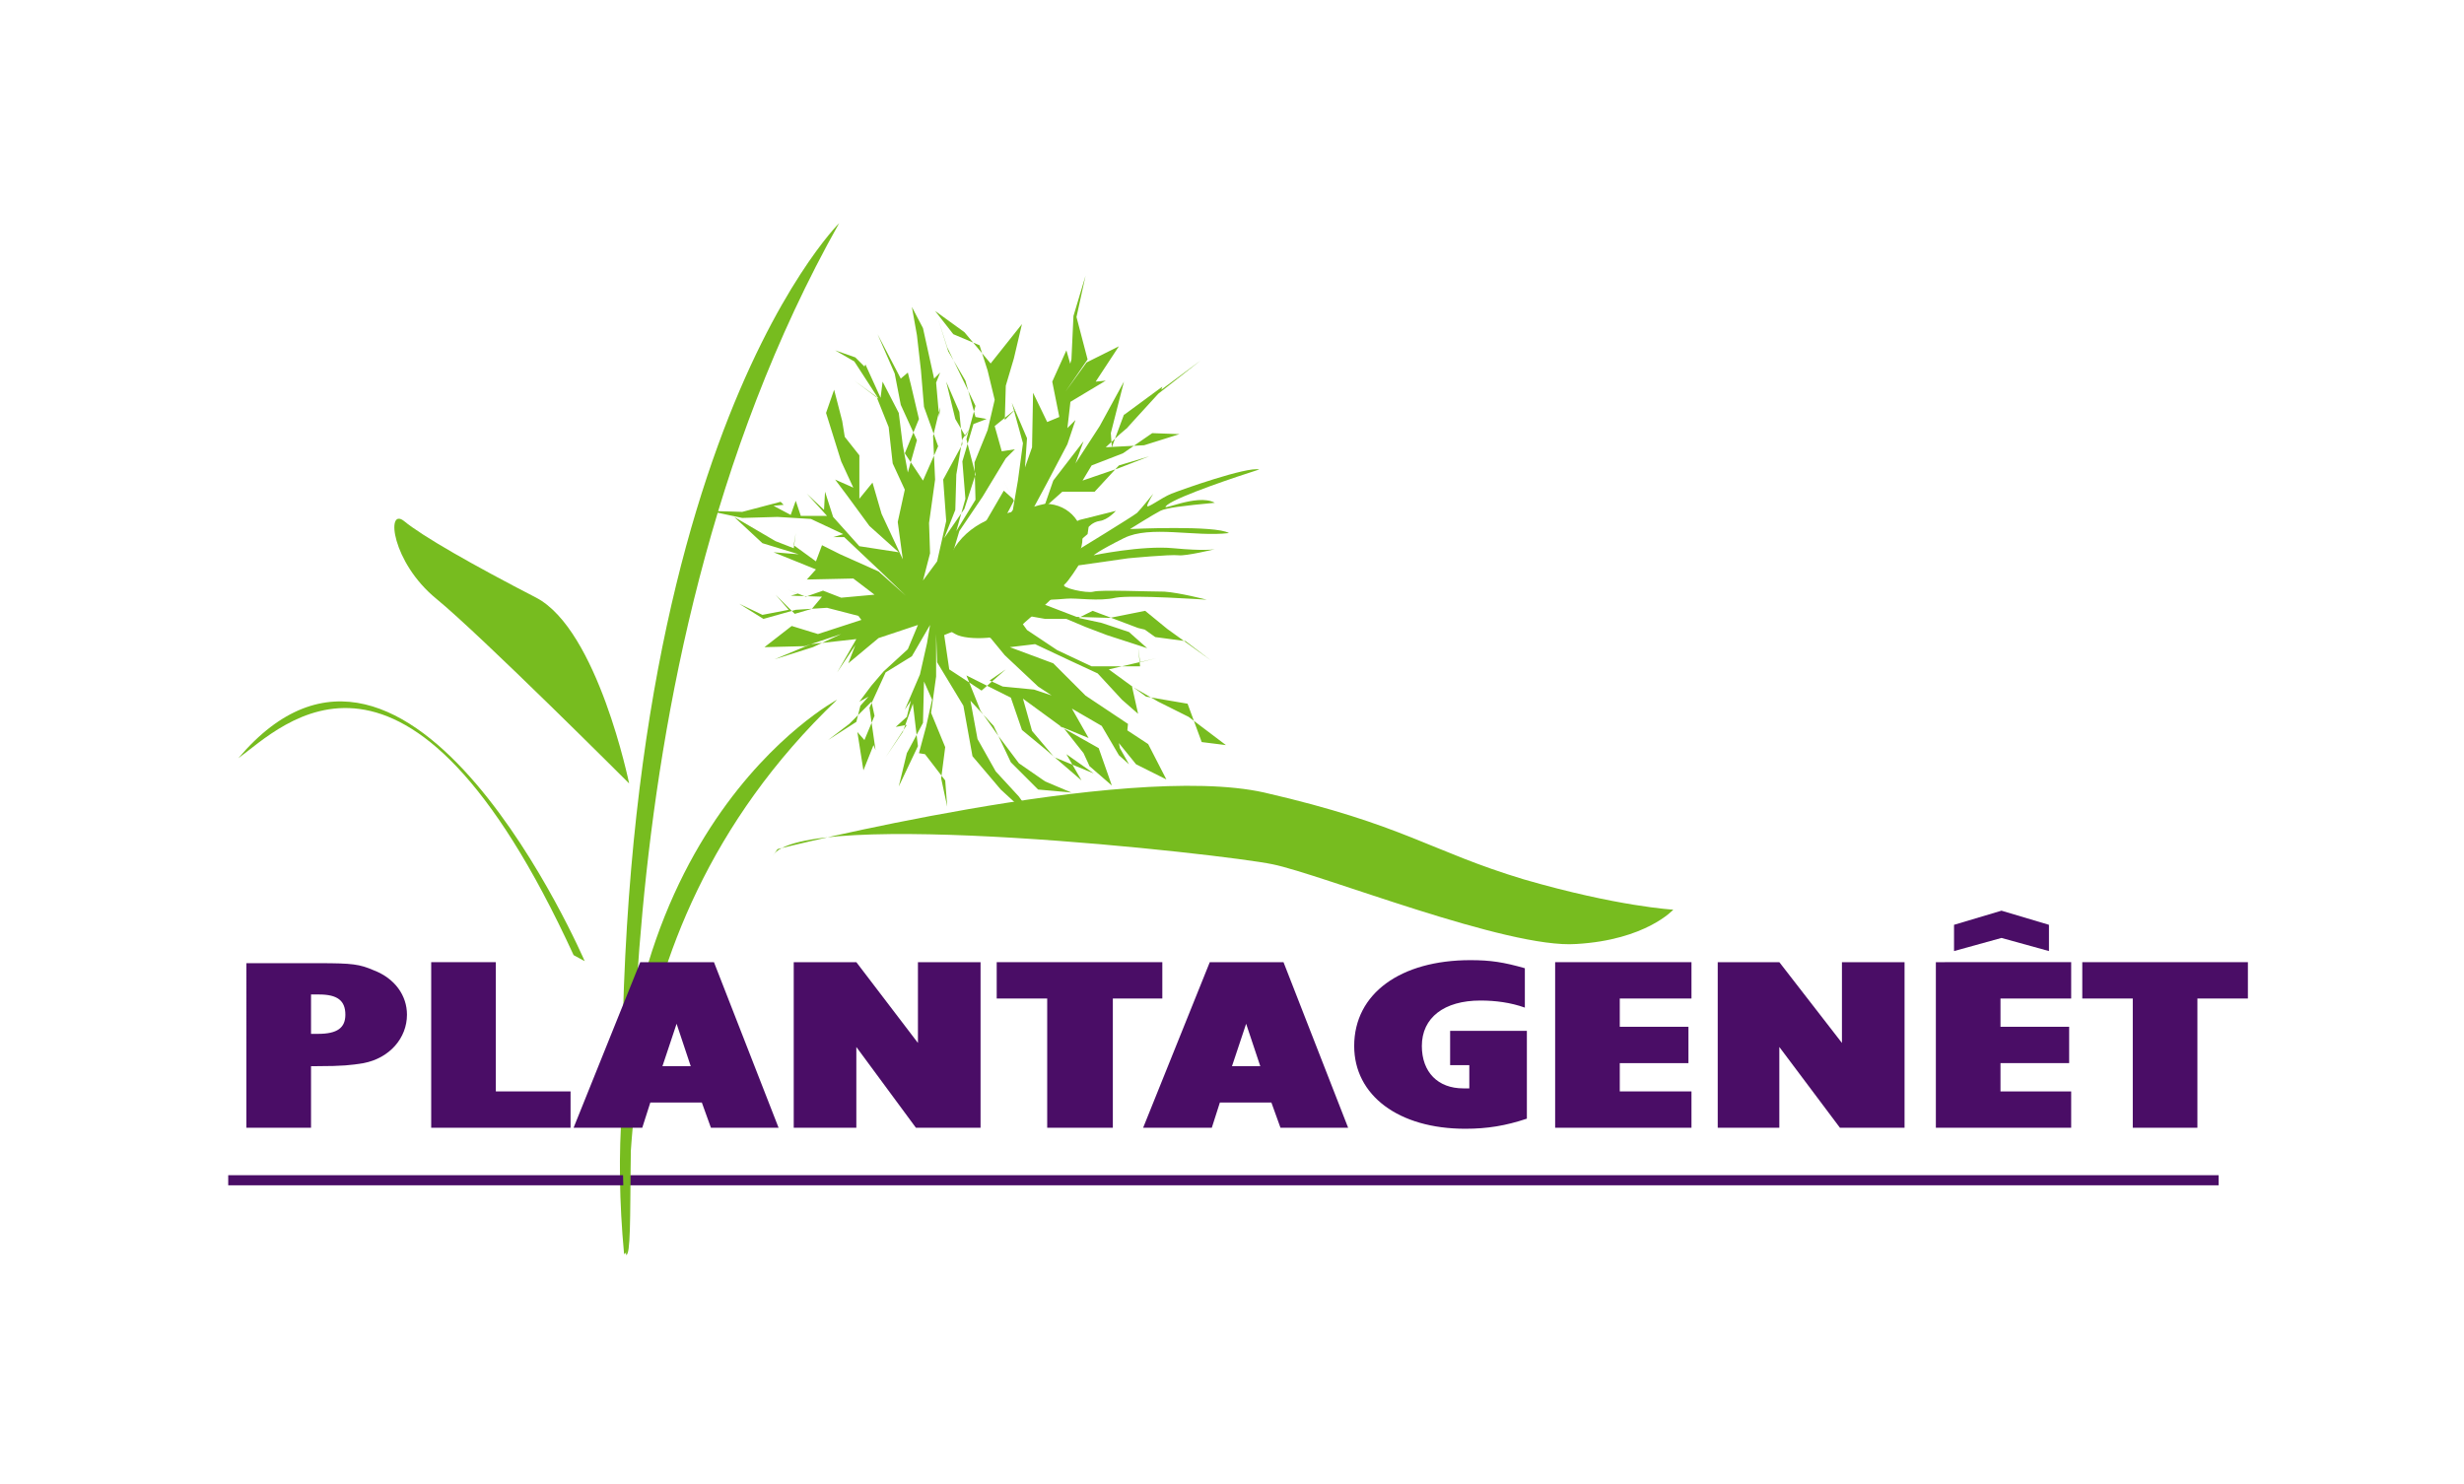 <?xml version="1.0" encoding="utf-8"?>
<!-- Generator: Adobe Illustrator 21.1.0, SVG Export Plug-In . SVG Version: 6.00 Build 0)  -->
<svg version="1.1" id="Ebene_1" xmlns="http://www.w3.org/2000/svg" xmlns:xlink="http://www.w3.org/1999/xlink" x="0px" y="0px"
	 width="244px" height="147px" viewBox="0 0 244 147" style="enable-background:new 0 0 244 147;" xml:space="preserve">
<style type="text/css">
	.st0{fill:#77BC1F;}
	.st1{fill:#4A0D66;}
</style>
<g>
	<path class="st0" d="M82.9,69.3c0,0-25,13.3-21.1,54.9C63.6,124.2,57.3,93.7,82.9,69.3"/>
	<path class="st0" d="M106.9,51.5l3.6-0.9c0,0-0.8,0.9-1.6,1c-0.7,0.1-1.1,0.6-1.1,0.6l-0.1,0.7l-0.7,0.6l-0.3,1
		c0,0,5.4-3.3,5.9-3.7c0.4-0.4,1.6-1.9,1.6-1.9s-0.6,1-0.6,1.2c0,0.3,1.4-0.8,2.4-1.2s7.5-2.7,8.7-2.4c-2.2,0.7-7.9,2.6-9.1,3.5
		c-1.1,0.9,2.9-1.2,4.7-0.2c-3.2,0.3-4.8,0.5-5.4,0.8s-3,1.8-3,1.8s8.5-0.4,9.8,0.4c-3.4,0.4-7.8-0.8-10.4,0.5s-3,1.7-3,1.7
		s4.8-1,7.9-0.7s4.1,0.1,4.1,0.1s-2.9,0.7-3.6,0.6c-0.8-0.1-5,0.3-5,0.3l-4.9,0.7c0,0-1,1.6-1.4,1.9c-0.4,0.3,2.2,0.9,2.9,0.7
		c0.7-0.2,5.5,0,7,0c1.5,0.1,4.2,0.8,4.2,0.8s-7.3-0.5-9-0.2c-1.7,0.4-3.9,0-4.9,0.1s-2.2,0.1-2.5,0.2
		C102.9,59.7,103.6,52.9,106.9,51.5"/>
	<g>
		<path class="st0" d="M103.5,49.9c2.5,0,4.1,2.2,3.6,4.2c-0.6,2.3-1.8,4.2-3.6,5.8c-0.9,0.8-1.8,1.5-2.6,2.3
			c-1.2,1.1-5.1,1.3-6.3,0.6c-1.5-0.8-2.1-2-1.7-3.9c0.1-0.8,0.4-1.5,0.6-2.3c1-3.7,3.7-5.3,7.2-6C101.8,50.4,102.9,50,103.5,49.9z"
			/>
	</g>
	<rect x="22.6" y="116.4" class="st1" width="197.1" height="1"/>
	<path class="st0" d="M77,84.1c0,0,34.4-8.7,48.2-5.6c13.9,3.2,16.4,5.8,25.7,8.6c9.3,2.7,14.8,3,14.8,3s-2.7,3-9.6,3.4
		c-6.8,0.5-25.2-6.9-30.1-7.9c-4.8-1-46.9-5.7-49.5-0.8"/>
	<path class="st0" d="M83.1,22.1c0,0-25,24.7-21.1,102.2C63.8,124.3,57.5,67.6,83.1,22.1"/>
	<path class="st0" d="M62.3,77.6c0,0-3.1-15.2-9.2-18.4C46.9,56,41.8,53.1,40,51.6c-1.8-1.4-1.2,4.1,3.2,7.7S62.3,77.6,62.3,77.6"/>
	<path class="st0" d="M56.8,94.6C40.3,58.7,27.9,72,23.6,75.1c17-20.1,34.3,20.1,34.3,20.1"/>
	<polyline class="st0" points="87.2,56.6 83.6,53.2 82.5,53.2 83.5,52.9 80.3,51.4 77,51.2 73.5,51.3 70.2,50.6 73.5,50.7 
		77.3,49.7 77.6,50 76.6,50.1 78.3,51 78.8,49.6 79.3,51.1 81.9,51.1 79.9,48.9 81.6,50.5 81.7,48.7 82.5,51.2 85.1,54.1 89,54.7 
		86.1,52.1 83.9,49.1 82.7,47.5 84.5,48.3 83.3,45.7 81.8,40.9 82.6,38.6 83.4,41.7 83.9,44.8 83.6,43.2 85.1,45.1 85.1,49.4 
		86.4,47.8 87.3,50.9 89.4,55.4 88.9,51.7 89.6,48.5 88.4,45.9 88,42.3 86.8,39.3 84.6,37.7 87,39.5 84.6,35.8 82.7,34.7 84.7,35.4 
		85.6,36.3 85.7,36.1 87.2,39.4 87.4,37.8 89,40.9 89.4,44.1 89.9,46.8 90.8,43.6 89.2,40.1 88.6,37 86.9,33.1 89.2,37.5 89.9,36.9 
		90.2,38.1 91,41.5 89.6,44.9 91.4,47.6 92.9,44.2 91.5,40.3 91.2,36.7 90.8,33.2 90.3,30.4 91.4,32.5 92.5,37.5 93.1,36.9 
		92.7,37.9 93,41.3 93.1,40.3 92.4,43.2 92.6,47.5 92,51.8 92.1,54.8 91.4,57.5 92.8,55.6 93.7,51.6 93.4,47.5 95.3,44 95,40.8 
		93.7,37.8 94.6,41.5 95.6,43.2 96,42.5 95.3,43.5 94.7,47 94.6,50.5 93.5,53.3 95.5,50.4 96.6,47 95.7,43.5 96.6,40.2 95.2,37.3 
		93.8,34.4 92.9,31.6 93.9,34.8 95.6,37.7 96.6,41.3 97.7,41.5 96.4,42 95.3,45.7 95.6,49.4 94.7,52.6 96.6,49.5 96.5,45.8 
		97.8,42.6 98.5,39.6 97.8,36.7 97,34.2 94.4,33.1 92.6,30.8 95.5,32.9 98.1,36 101.2,32.1 100.4,35.5 99.6,38.2 99.5,41.6 
		100.6,40.5 98.5,42.2 99.2,44.7 100.5,44.5 99.6,45.4 97.3,49.2 95,52.6 93.8,56.6 93.1,59 96,56.8 97.1,55.5 97.6,51.7 99.4,48.6 
		100.3,49.4 99.4,47.7 100.4,49.6 98.4,53.4 100.3,50.5 100.8,47.6 101.3,43.9 100.2,39.9 101.7,43.4 101.5,46.3 102.2,44.3 
		102.3,38.9 103.7,41.8 104.9,41.3 104.2,37.8 105.6,34.7 106.2,36.8 105,39.5 106.1,35.6 106.3,31.3 107.5,27.3 106.6,31.4 
		107.7,35.6 105.5,38.8 107.6,35.9 110.8,34.3 108.5,37.8 109.5,37.7 106,39.8 105.7,42.4 106.5,41.6 105.7,44 103.7,47.8 
		101.6,51.7 103.4,50.2 104.3,47.6 107.3,43.7 106.5,45.9 108.9,42.2 111.3,37.8 110,42.9 110.1,44.3 111.4,40.8 111.3,41.1 
		115.1,38.3 115,38.6 118.9,35.7 114.7,39 111.5,42.5 113,41.2 110.9,43 109.5,44.3 113.3,44.1 116.8,43 114.1,42.9 111.2,44.9 
		108.1,46.1 107.2,47.6 110.7,46.4 113.8,45.2 110.8,46.1 108.4,48.7 105.2,48.7 103.3,50.4 99.8,53.4 103.3,53.5 101.2,54.4 
		99.8,55.5 102.1,55.1 101.8,56.3 99.2,56.4 96.7,58.7 93.7,60 94.3,61.3 99.3,61.4 102.7,59.6 106.6,61.1 109.9,61.2 113.4,60.5 
		115.6,62.3 119.9,65.4 117.4,63.5 114.4,63.1 113,62.1 116.4,63.1 112.7,62.2 108.2,60.5 106.8,61.2 109.1,61.7 111.8,62.6 
		113.6,64.2 109.6,62.9 107.5,62.1 105.6,61.3 103.5,61.3 101.8,61 100.7,61 101.7,62.4 104.7,64.4 108.1,66 112.9,66 112.7,64.1 
		112.9,65.6 114.5,65.2 109.8,66.3 113.5,69 117.6,69.7 119,73.5 121.4,73.8 117.7,71 114.7,69.5 112.1,68 112.7,70.7 111.1,69.3 
		108.7,66.7 105.9,65.4 102.5,63.8 100,64.1 104.3,65.7 107.5,68.9 111.7,71.7 111.6,72.7 109.6,71 113.7,73.7 115.5,77.2 
		112.5,75.7 110.8,73.6 110.9,74.1 111.8,75.7 110.8,74.8 109.1,71.9 106,70.1 102.8,68 99.5,64.9 98.1,63.2 95.5,62.1 93.5,62.9 
		94,66.3 97.2,68.4 99.6,66.3 98,67.4 99.3,68 102.4,68.3 105.7,69.4 107.8,73.1 104.9,71.9 108.8,74.1 110.1,77.8 107.1,75.2 
		107.9,75.9 107.3,74.6 105.4,72.2 101.3,69.2 102.2,72.4 104.4,75 108.3,76.6 105.6,74.7 107.1,77.3 103.5,74.2 101.2,72.3 
		100.1,69.1 95.7,66.9 97.1,70.4 98.8,72.8 100.9,75.6 103.5,77.4 106.1,78.5 102.8,78.2 100.1,75.5 98.4,71.9 96.1,69.4 96.8,73.2 
		98.6,76.4 100.9,78.9 102.8,81.6 99.1,78.2 96.3,74.9 95.4,69.9 92.8,65.6 92.7,62.8 92.7,67 92.2,70.6 93.6,74 93.2,77.1 
		93.8,79.9 93.6,77.3 91.6,74.7 91,74.6 91.7,72 92.3,69.3 91.5,67.5 91.4,71.6 89.8,74.6 89,77.9 90.9,73.9 90.4,69.7 89.4,72.5 
		87.7,75 89.8,71.8 88.7,72 89.8,71 90.2,69.4 89.6,70.3 91.1,66.8 91.8,63.7 92.1,61.9 90.3,65 87.7,66.6 86.1,70.1 86.7,74.3 
		86.5,73.8 85.5,76.3 84.9,72.5 85.6,73.3 86.6,70.9 86.3,69.5 84.1,71.7 82,73.3 84.8,71.5 85.2,69.9 86,69 85.1,69.5 86.3,67.9 
		87.5,66.5 89.9,64.3 90.9,61.9 87,63.2 84,65.7 84.7,63.9 82.9,66.6 84.8,63.3 80.3,63.8 76.7,65.3 80.5,64.1 83.3,62.8 79.7,64 
		75.7,64.1 78.4,62 81,62.8 85.3,61.4 85,61 81.9,60.2 78.8,60.4 75.6,61.3 73.2,59.8 75.5,60.9 78.1,60.4 76.8,58.9 78.7,60.8 
		80.4,60.3 81.4,59.1 78.3,59 79,58.8 78,58.4 79.8,59.1 81.5,58.5 83.3,59.2 86.6,58.9 84.5,57.3 79.9,57.4 80.8,56.4 76.6,54.7 
		79.1,54.9 75.5,53.8 72.7,51.2 76.8,53.6 78.6,54.3 78.8,52.8 78.6,54 80.8,55.6 81.4,54 83.2,54.9 87,56.6 89.7,59 87.2,56.6 	"/>
	<path class="st1" d="M31.3,98.5c0.1,0,0.2,0,0.3,0c1.8,0,2.6,0.6,2.6,2c0,1.3-0.8,1.9-2.7,1.9h-0.7v-3.9H31.3z M24.4,111.7h6.4
		v-6.1h0.6c2.5,0,3.4-0.1,4.6-0.3c2.6-0.5,4.3-2.5,4.3-4.8c0-1.9-1.2-3.6-3.3-4.4c-1.4-0.6-2.1-0.7-5.4-0.7h-7.2
		C24.4,95.4,24.4,111.7,24.4,111.7z"/>
	<polygon class="st1" points="42.7,95.3 42.7,111.7 56.5,111.7 56.5,108.1 49.1,108.1 49.1,95.3 	"/>
	<path class="st1" d="M68.4,105.6h-2.8l1.4-4.2L68.4,105.6z M63.4,95.3l-6.6,16.4h6.8l0.8-2.5h5.1l0.9,2.5h6.7l-6.4-16.4H63.4z"/>
	<polygon class="st1" points="90.9,95.3 90.9,103.3 84.8,95.3 78.6,95.3 78.6,111.7 84.8,111.7 84.8,103.7 90.7,111.7 97.1,111.7 
		97.1,95.3 	"/>
	<polygon class="st1" points="98.7,95.3 98.7,98.9 103.7,98.9 103.7,111.7 110.2,111.7 110.2,98.9 115.1,98.9 115.1,95.3 	"/>
	<path class="st1" d="M124.8,105.6H122l1.4-4.2L124.8,105.6z M119.8,95.3l-6.6,16.4h6.8l0.8-2.5h5.1l0.9,2.5h6.7l-6.4-16.4H119.8z"
		/>
	<path class="st1" d="M143.6,102.1v3.4h1.9v2.3c-0.3,0-0.4,0-0.6,0c-2.5,0-4.1-1.6-4.1-4.2c0-2.8,2.2-4.5,5.8-4.5
		c1.5,0,3,0.2,4.4,0.7v-3.9c-2.1-0.6-3.4-0.8-5.4-0.8c-6.9,0-11.5,3.3-11.5,8.5c0,4.9,4.4,8.2,11,8.2c2.2,0,4-0.3,6.1-1v-8.7H143.6z
		"/>
	<polygon class="st1" points="154,95.3 154,111.7 167.5,111.7 167.5,108.1 160.4,108.1 160.4,105.3 167.2,105.3 167.2,101.7 
		160.4,101.7 160.4,98.9 167.5,98.9 167.5,95.3 	"/>
	<polygon class="st1" points="182.4,95.3 182.4,103.3 176.2,95.3 170.1,95.3 170.1,111.7 176.2,111.7 176.2,103.7 182.2,111.7 
		188.6,111.7 188.6,95.3 	"/>
	<path class="st1" d="M198.2,90.2l-4.7,1.4v2.6l4.7-1.3l4.7,1.3v-2.6L198.2,90.2z M191.7,95.3v16.4h13.4v-3.6h-7v-2.8h6.8v-3.6h-6.8
		v-2.8h7v-3.6H191.7z"/>
	<polygon class="st1" points="206.2,95.3 206.2,98.9 211.2,98.9 211.2,111.7 217.6,111.7 217.6,98.9 222.6,98.9 222.6,95.3 	"/>
</g>
</svg>
